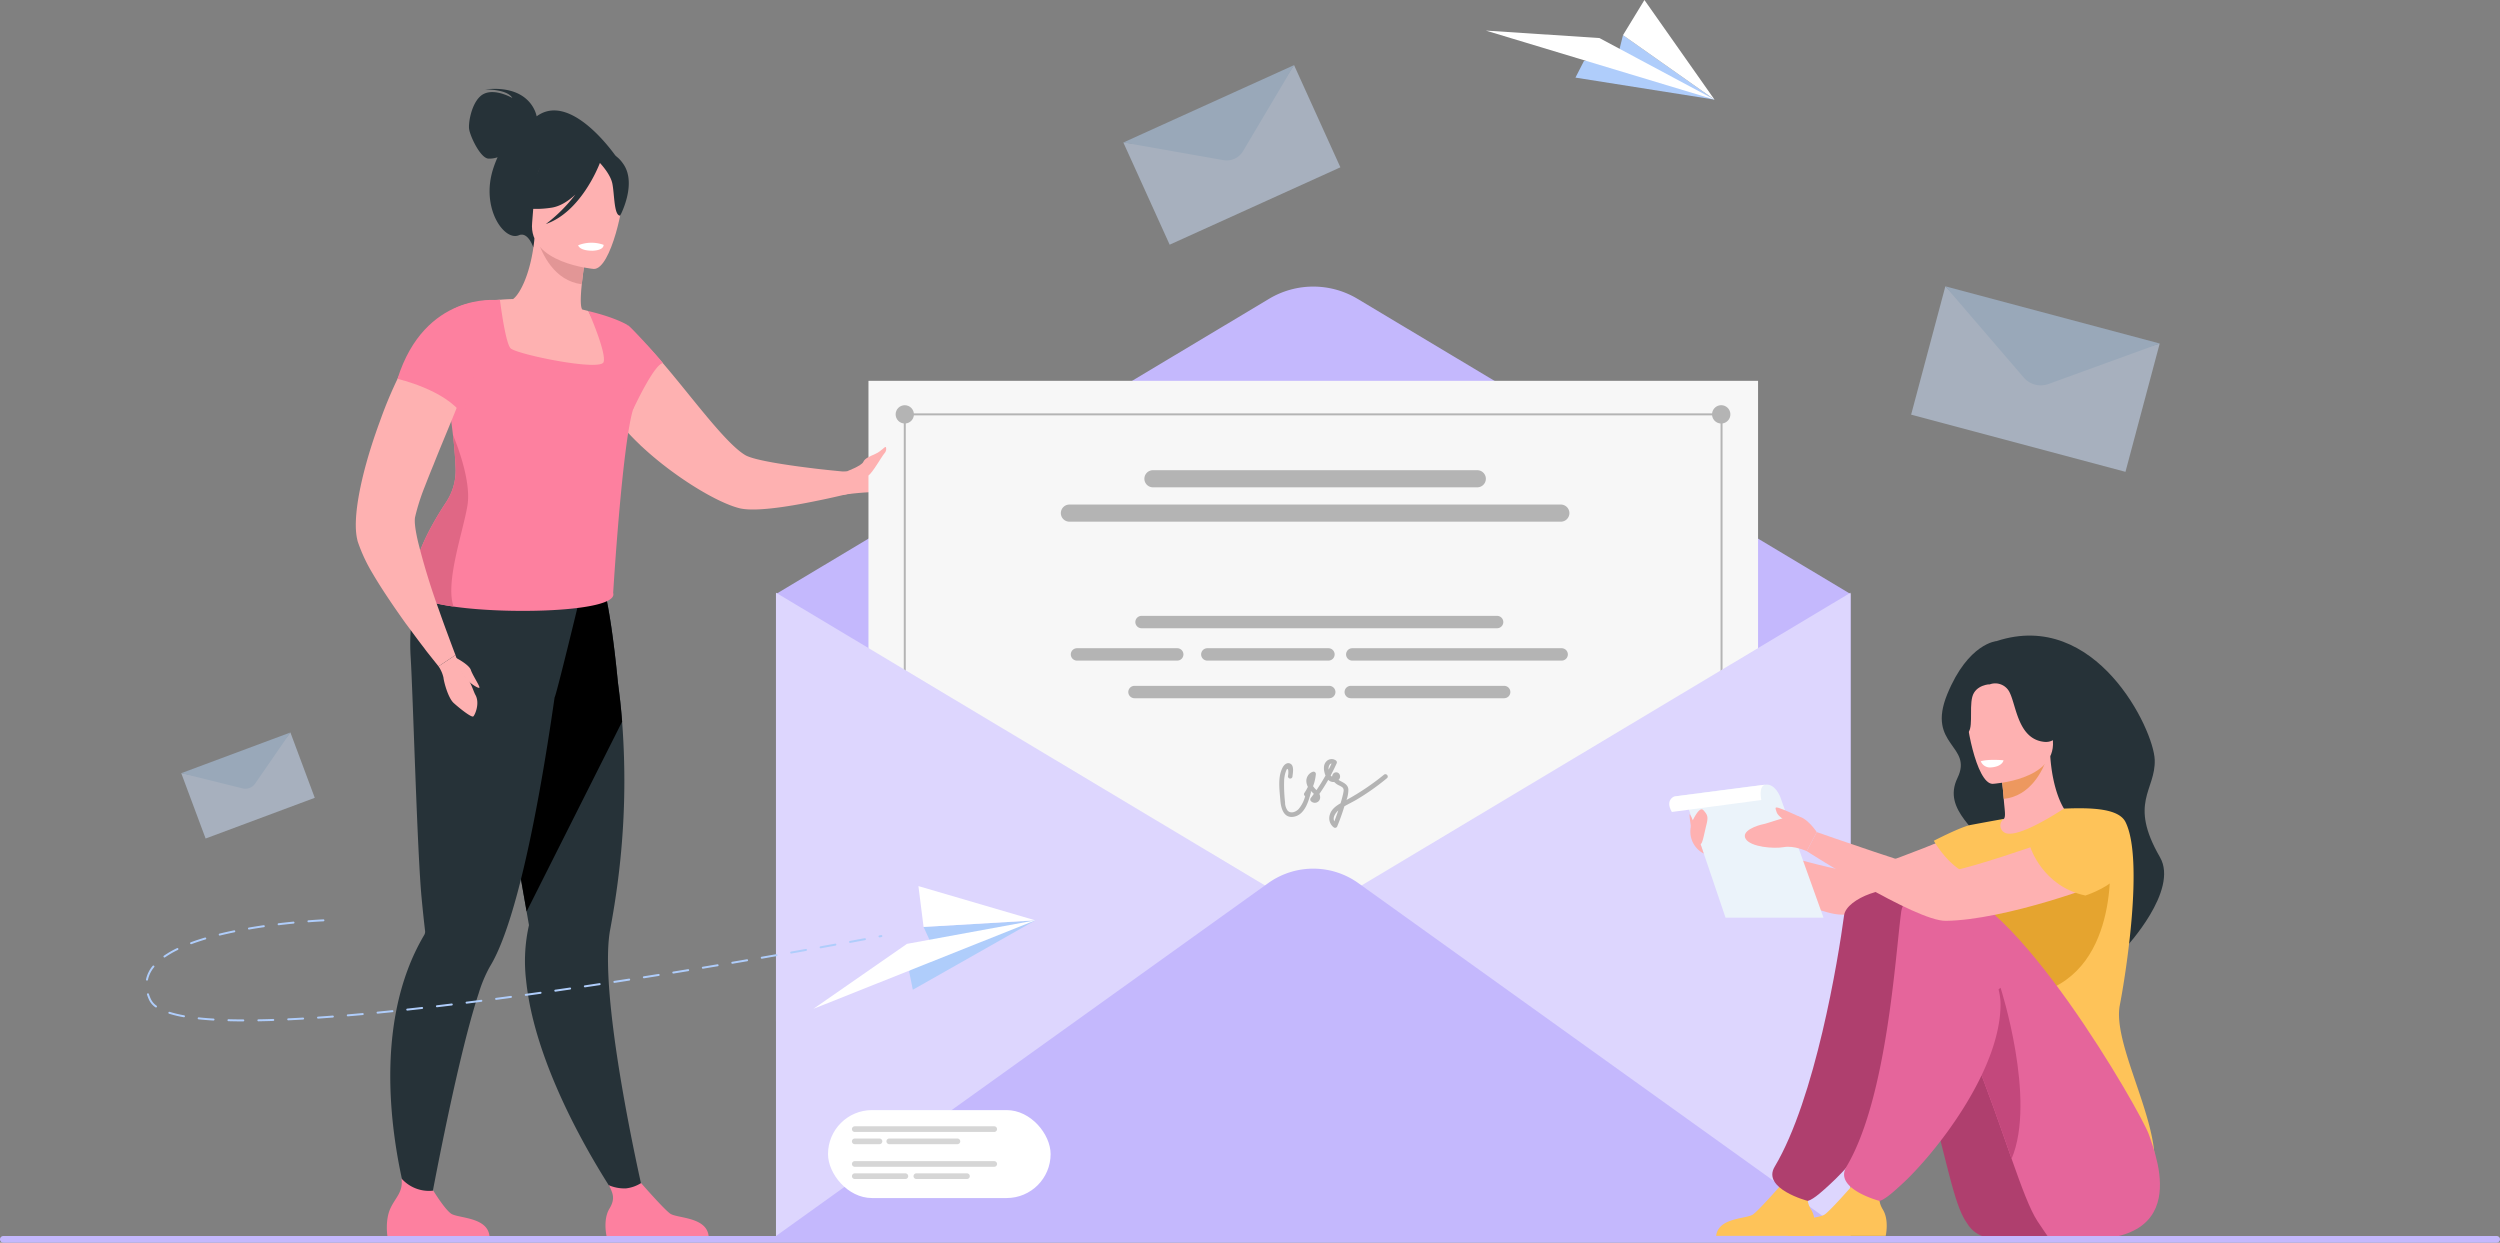 <svg xmlns="http://www.w3.org/2000/svg" width="884.243" height="439.52" viewBox="0 0 884.243 439.52">
  <rect x="0" y="0" width="884.243" height="439.52" fill="#808080" stroke="none"/>
  <g id="mb-screen4" transform="translate(7252.225 -1086.647)">
    <path id="Path_2555" data-name="Path 2555" d="M728.9,452c-.176-.962-2.435-11.269-18.38-9.511,0,0,7.937-.2,9.783,3.032,0,0-5.927-3.467-10.056-1.476s-5.569,9.939-5.233,12.436,3.906,10.184,6.751,10.469a8.466,8.466,0,0,0,3.326-.479,37.8,37.8,0,0,0-1.579,4.113c-4.445,13.915,3.928,25.667,9.084,23.486,3.307-1.4,5.13,4.326,5.13,4.326L757.2,466.518S741.25,442.917,728.9,452Z" transform="translate(-7791.316 675.79)" fill="#263238"/>
    <path id="Path_2556" data-name="Path 2556" d="M775,1224.372l-7.168,2.669s-31.133-43.179-34.966-81.169a57.7,57.7,0,0,1,1.024-19.422s-.3-1.738-.837-4.81c-.246-1.433-.55-3.16-.9-5.138-1.012-5.8-2.405-13.735-4-22.77-3.663-20.792-8.409-47.371-12.1-66.91l1.931-.62,20.9-6.741,4.318-13.717,15.56-4.1s3.476,6.8,6.583,38.921c.573,4.213,1.094,8.86,1.486,13.9a275.032,275.032,0,0,1-1.481,56.266q-1.071,8.373-2.733,17.269c-.819,4.342-.942,10.258-.6,17.052C763.6,1176.108,775,1224.372,775,1224.372Z" transform="translate(-7799.019 287.416)" fill="#263238"/>
    <path id="Path_2557" data-name="Path 2557" d="M766.843,1054.465l-33.789,67.174c-.246-1.433-.55-3.16-.9-5.138-1.012-5.8-2.405-13.735-4-22.77-3.663-20.792-8.409-47.371-12.1-66.91l1.931-.62,20.9-6.741,4.318-13.717,15.56-4.1s3.476,6.8,6.583,38.921C765.93,1044.78,766.451,1049.427,766.843,1054.465Z" transform="translate(-7799.019 287.416)"/>
    <path id="Path_2558" data-name="Path 2558" d="M681.043,992.518l-.782-6.708c-13.1,3.481-48.118-9.726-48.118-9.726s-12.7,11.16-11.028,37.909c.814,13.056,2.3,68.536,3.852,84.954.561,5.951,1.052,10.185,1.253,11.876a.031.031,0,0,1,0,.016,2.343,2.343,0,0,1-.381,1.454,77.081,77.081,0,0,0-5.729,12.048c-15.234,40.6,2.346,90.589,2.346,90.589l4.562-1.839s10-55.637,18.133-80.216a48.678,48.678,0,0,1,3.915-9.4c3.534-5.7,6.814-15.025,9.791-26.111,5.627-20.959,10.156-48.224,13.17-69.269C672.448,1028.113,681.043,992.518,681.043,992.518Z" transform="translate(-7728.085 305.164)" fill="#263238"/>
    <path id="Path_2559" data-name="Path 2559" d="M870.347,759.189a8.944,8.944,0,0,0,.807.771c11.2,10.437,26.284,19.665,34.354,21.7,5.309,1.358,17.013-.46,26.731-2.46,6.476-1.276,12.115-2.689,14.44-3.242.742-.173,1.155-.3,1.155-.3l-1.015-6.555s-5.825-.461-13.064-1.278c-10.082-1.185-22.86-3-26.135-4.939-7.593-4.512-20.917-23.435-31.606-35.333-.56-.649-1.116-1.272-1.666-1.884q-.6-.671-1.2-1.315a1.445,1.445,0,0,0-.316-.3c-.491-.472-.909-.911-1.313-1.3-.016-.048-.085-.083-.154-.123a47.186,47.186,0,0,0-5.231-4.224c-1.868-1.065-3.406-1.271-4.489-.363a17.218,17.218,0,0,0-2.767,3.945c-.292.539-.578,1.132-.851,1.779a4.1,4.1,0,0,0-.449,1.108,22.666,22.666,0,0,0-1.448,8.858,28.012,28.012,0,0,0,1.759,8.767C859.755,747.77,864.474,753.631,870.347,759.189Z" transform="translate(-7896.26 484.727)" fill="#feb1b1"/>
    <path id="Path_2560" data-name="Path 2560" d="M763.448,660.641a40.8,40.8,0,0,1-14.428,5.666C726.9,670.764,719,651.953,716.2,639.115a18.9,18.9,0,0,1,7.51-2.078c1.594-.143,3.268-.22,4.653-.25,2.521-1.821,6.416-9.452,7.567-21.44l1.026.306,17.186,5.229s-.948,5.483-1.484,10.676c-.416,4.063-.572,7.953.172,8.927,1.343.331,2.149.546,2.149.546a.048.048,0,0,0,.008.016A111.549,111.549,0,0,1,763.448,660.641Z" transform="translate(-7799.112 555.632)" fill="#feb1b1"/>
    <path id="Path_2561" data-name="Path 2561" d="M718.881,723.722c-.1.471-.225.931-.362,1.407-3.883,12.982-7.024,64.877-7.024,64.877,2.058,6.486-35.653,7.815-56.45,4.819-7.562-1.087-12.887-2.747-13.253-4.939-3.721-8.388,5.385-24.054,10.643-32.016A20.275,20.275,0,0,0,655.773,746c-.158-4.115-.51-8.111-.939-11.853-.805-7.059-1.882-13.221-2.445-17.582v0c1.094-1.087,2.16-2.1,3.152-3.057a31.979,31.979,0,0,0,3.771-4.179,6.559,6.559,0,0,0,1.466-4.347,21.794,21.794,0,0,0-.58-3.38c-.13-.531-.278-1.059-.436-1.587a46.388,46.388,0,0,0-4.8-10.319c5.631-3.292,16.478-3.394,16.478-3.394s.074.594.211,1.561c.528,3.89,2.012,13.865,3.531,15.571,1.9,2.128,31.89,8.294,32.935,4.882,1.027-3.352-5.167-17.466-5.4-18a.036.036,0,0,1-.007-.018c9.605,2.282,13.777,4.864,13.967,5.015a.017.017,0,0,1-.01,0C711.456,699.872,721.617,711.281,718.881,723.722Z" transform="translate(-7746.846 506.369)" fill="#fd809f"/>
    <path id="Path_2562" data-name="Path 2562" d="M801.288,621.59s-.951,5.478-1.484,10.676c-9.784-1.259-14.075-10.729-15.7-15.9Z" transform="translate(-7846.258 554.928)" fill="#e29696"/>
    <path id="Path_2563" data-name="Path 2563" d="M799.724,559.2s-23.254-1.941-21.822-16.4-.6-24.454,14.3-23.826,17.241,6.432,17.938,11.376S805.81,559.33,799.724,559.2Z" transform="translate(-7841.911 622.571)" fill="#feb1b1"/>
    <path id="Path_2564" data-name="Path 2564" d="M794.216,515.548c-3.153-4.709-5.96-4.026-7.611-2.87-11.991-8.246-21.2,1.249-21.2,1.249a27.764,27.764,0,0,1-10.67,15.415s3.97,3.037,13.976,1.506c3.057-.468,5.929-2.319,8.448-4.662A54.427,54.427,0,0,1,766.7,536.638c12.192-4.22,18.494-19.957,19.131-21.624,1.29,1.415,3.807,4.459,4.387,7.254.789,3.8.55,11.431,2.785,11.395C793,533.662,798.944,522.61,794.216,515.548Z" transform="translate(-7825.868 629.257)" fill="#263238"/>
    <path id="Path_2565" data-name="Path 2565" d="M1163.283,873.212c-2.325,2.216-4.677,7.757-11.839,7.652a103.408,103.408,0,0,0-12.788.84c-.973.171-1.542.239-1.542.239l-.255-8.114a1.451,1.451,0,0,0,.335-.028c1.731-.261,10.517-1.612,14-3.919,3.9-2.617,13.034-.192,13.034-.192S1165.625,871.039,1163.283,873.212Z" transform="translate(-8091.188 379.746)" fill="#feb1b1"/>
    <path id="Path_2566" data-name="Path 2566" d="M646.217,1723.431h-36.1s-.865-5.5,1.021-9.677c1.806-4.005,4.637-5.826,3.959-10.672a13,13,0,0,0,11.252,4.3c.639,1.037,4.128,6.585,6.264,8.119C634.971,1717.2,645.491,1716.6,646.217,1723.431Z" transform="translate(-7725.318 -199.609)" fill="#fd809f"/>
    <path id="Path_2567" data-name="Path 2567" d="M899.38,1727.109h-36.1s-1.349-5.758,1.02-9.677c2.1-3.466,1.294-5.441-.26-8.31a14.031,14.031,0,0,0,6.08,1.146,12.717,12.717,0,0,0,5.369-1.889c1.554,1.772,8.207,9.312,10.286,10.805C888.134,1720.88,898.654,1720.276,899.38,1727.109Z" transform="translate(-7900.968 -203.287)" fill="#fd809f"/>
    <path id="Path_2568" data-name="Path 2568" d="M831.292,621.29s.326,1.914,5.037,1.919c0,0,3.956,0,3.966-2.077A12.7,12.7,0,0,0,831.292,621.29Z" transform="translate(-7879.024 552.115)" fill="#fff"/>
    <path id="Path_2569" data-name="Path 2569" d="M659.972,867.643c-1.428,9.046-7.97,27.195-4.927,35.864-7.562-1.087-12.887-2.747-13.253-4.938-3.721-8.389,5.385-24.054,10.643-32.017a20.275,20.275,0,0,0,3.338-11.87c-.158-4.115-.51-8.111-.939-11.853C654.834,842.829,661.492,858.03,659.972,867.643Z" transform="translate(-7746.846 397.686)" fill="#e06785"/>
    <path id="Path_2570" data-name="Path 2570" d="M870.416,718.389c.252,8.04,6.066,30.11,7.445,27.2,1.576-3.324,7.681-15.953,10.548-16.418-.151-.583-11.886-13.557-12.4-13.405A23.612,23.612,0,0,0,870.416,718.389Z" transform="translate(-7906.189 485.914)" fill="#fd809f"/>
    <path id="Path_2571" data-name="Path 2571" d="M609.256,834.294l-5.989,3.987s-1.515-1.894-3.915-4.922c-.717-.911-1.1-1.46-1.1-1.46-1.9-2.446-4.105-5.447-6.519-8.7l-.041-.037c-4.045-5.681-8.487-12.142-11.887-17.983a56.93,56.93,0,0,1-5.1-10.989,6.355,6.355,0,0,1-.215-.909c-1.758-7.644,1.466-22.822,6.6-37.631.7-2.047,1.45-4.062,2.162-6.031a148.129,148.129,0,0,1,8.879-19.6,58.06,58.06,0,0,1,5.343-8.365,24.2,24.2,0,0,1,1.779-2.122c.331-.375.661-.737.987-1.081a25,25,0,0,1,16.747,8.2c-.1.34-.2.679-.3,1.026-2.265,7.306-5.763,16.272-9.388,25.058-1.973,4.827-3.991,9.616-5.758,14.121-1.121,2.693-2.135,5.261-3.05,7.632a74.767,74.767,0,0,0-3.512,10.967c-.344,1.717.147,4.95,1.074,8.924a242.735,242.735,0,0,0,7.429,24.169c1.151,3.306,2.283,6.38,3.23,8.93C608.228,831.6,609.256,834.294,609.256,834.294Z" transform="translate(-7700.384 484.05)" fill="#feb1b1"/>
    <path id="Path_2572" data-name="Path 2572" d="M645.358,727.312c-5.982-9.03-23.128-12.914-23.128-12.914,9.675-30.7,35.075-27.852,35.075-27.852S648.065,718.482,645.358,727.312Z" transform="translate(-7733.868 506.246)" fill="#fd809f"/>
    <path id="Path_2573" data-name="Path 2573" d="M669.733,1101.426a11.6,11.6,0,0,1,1.749,3.993c.176,1.671,1.671,7.21,3.605,8.969s6.331,5.276,6.946,4.749,2.4-4.675.746-7.606c-.745-1.323-1.757-5.012-3.09-5.906-1.619-1.085-3.967-8.185-3.967-8.185Z" transform="translate(-7766.85 220.904)" fill="#feb1b1"/>
    <path id="Path_2574" data-name="Path 2574" d="M689.406,1100.389s4.763,2.418,5.408,4.353,3.306,5.835,3.033,6.287c-.292.484-4.433-2.155-5.84-4.558A37.821,37.821,0,0,1,689.406,1100.389Z" transform="translate(-7780.51 218.856)" fill="#feb1b1"/>
    <g id="Group_1801" data-name="Group 1801" transform="translate(-6977.764 1188.011)">
      <path id="Path_2575" data-name="Path 2575" d="M1060.192,779.8l174.417-104.418a30.413,30.413,0,0,1,31.244,0L1440.269,779.8V949.988l-380.077-19.057Z" transform="translate(-1060.192 -671.063)" fill="#c4b8fd"/>
      <rect id="Rectangle_384" data-name="Rectangle 384" width="314.645" height="271.915" transform="translate(32.716 33.332)" fill="#f7f7f7"/>
      <g id="Group_1796" data-name="Group 1796" transform="translate(41.328 40.969)">
        <circle id="Ellipse_235" data-name="Ellipse 235" cx="3.235" cy="3.235" r="3.235" transform="translate(0 2.476) rotate(-22.5)" fill="#b4b4b4"/>
        <path id="Path_2576" data-name="Path 2576" d="M2143.35,811.571a3.235,3.235,0,1,1,3.236,3.235A3.235,3.235,0,0,1,2143.35,811.571Z" transform="translate(-1853.584 -807.344)" fill="#b4b4b4"/>
        <g id="Group_1793" data-name="Group 1793" transform="translate(4.227 3.875)">
          <rect id="Rectangle_385" data-name="Rectangle 385" width="288.774" height="0.703" fill="#b4b4b4"/>
        </g>
        <g id="Group_1794" data-name="Group 1794" transform="translate(3.875 2.941)">
          <rect id="Rectangle_386" data-name="Rectangle 386" width="0.703" height="288.774" fill="#b4b4b4"/>
        </g>
        <g id="Group_1795" data-name="Group 1795" transform="translate(292.762 2.941)">
          <rect id="Rectangle_387" data-name="Rectangle 387" width="0.703" height="288.774" fill="#b4b4b4"/>
        </g>
      </g>
      <g id="Group_1797" data-name="Group 1797" transform="translate(0 108.268)">
        <path id="Path_2577" data-name="Path 2577" d="M1440.268,1025.257V1252.8H1060.191V1025.257l190.038,113.773Z" transform="translate(-1060.191 -1025.257)" fill="#ddd6fe"/>
        <path id="Path_2578" data-name="Path 2578" d="M1060.192,1474.508,1234.277,1349.7a27.377,27.377,0,0,1,31.906,0l174.086,124.807Z" transform="translate(-1060.192 -1246.965)" fill="#c4b8fd"/>
      </g>
      <path id="Path_2579" data-name="Path 2579" d="M1604.23,889.587H1489.509a3.038,3.038,0,0,1-3.029-3.029h0a3.038,3.038,0,0,1,3.029-3.029H1604.23a3.038,3.038,0,0,1,3.029,3.029h0A3.038,3.038,0,0,1,1604.23,889.587Z" transform="translate(-1356.175 -818.583)" fill="#b4b4b4"/>
      <path id="Path_2580" data-name="Path 2580" d="M1566.659,929.342h-173.82a3.038,3.038,0,0,1-3.029-3.029h0a3.038,3.038,0,0,1,3.029-3.029h173.82a3.037,3.037,0,0,1,3.029,3.029h0A3.037,3.037,0,0,1,1566.659,929.342Z" transform="translate(-1289.054 -846.187)" fill="#b4b4b4"/>
      <g id="Group_1800" data-name="Group 1800" transform="translate(104.276 116.464)">
        <path id="Path_2581" data-name="Path 2581" d="M1603.973,1056.453H1478.208a2.2,2.2,0,0,1-2.191-2.191h0a2.2,2.2,0,0,1,2.191-2.191h125.765a2.2,2.2,0,0,1,2.191,2.191h0A2.2,2.2,0,0,1,1603.973,1056.453Z" transform="translate(-1453.186 -1052.07)" fill="#b4b4b4"/>
        <g id="Group_1798" data-name="Group 1798" transform="translate(0 11.445)">
          <path id="Path_2582" data-name="Path 2582" d="M1438.976,1093.895h-35.46a2.2,2.2,0,0,1-2.191-2.191h0a2.2,2.2,0,0,1,2.191-2.191h35.46a2.2,2.2,0,0,1,2.191,2.191h0A2.2,2.2,0,0,1,1438.976,1093.895Z" transform="translate(-1401.325 -1089.512)" fill="#b4b4b4"/>
          <path id="Path_2583" data-name="Path 2583" d="M1597.168,1093.895h-42.842a2.2,2.2,0,0,1-2.191-2.191h0a2.2,2.2,0,0,1,2.191-2.191h42.842a2.2,2.2,0,0,1,2.191,2.191h0A2.2,2.2,0,0,1,1597.168,1093.895Z" transform="translate(-1506.037 -1089.512)" fill="#b4b4b4"/>
          <path id="Path_2584" data-name="Path 2584" d="M1796.106,1093.895h-74.061a2.2,2.2,0,0,1-2.191-2.191h0a2.2,2.2,0,0,1,2.191-2.191h74.061a2.2,2.2,0,0,1,2.192,2.191h0A2.2,2.2,0,0,1,1796.106,1093.895Z" transform="translate(-1622.488 -1089.512)" fill="#b4b4b4"/>
        </g>
        <g id="Group_1799" data-name="Group 1799" transform="translate(20.337 24.752)">
          <path id="Path_2585" data-name="Path 2585" d="M1538.933,1137.428h-68.886a2.2,2.2,0,0,1-2.191-2.192h0a2.2,2.2,0,0,1,2.191-2.191h68.886a2.2,2.2,0,0,1,2.191,2.191h0A2.2,2.2,0,0,1,1538.933,1137.428Z" transform="translate(-1467.855 -1133.045)" fill="#b4b4b4"/>
          <path id="Path_2586" data-name="Path 2586" d="M1774.562,1137.428h-54.256a2.2,2.2,0,0,1-2.192-2.192h0a2.2,2.2,0,0,1,2.192-2.191h54.256a2.2,2.2,0,0,1,2.192,2.191h0A2.2,2.2,0,0,1,1774.562,1137.428Z" transform="translate(-1641.617 -1133.045)" fill="#b4b4b4"/>
        </g>
      </g>
      <path id="Path_2587" data-name="Path 2587" d="M1679.577,1223.319a87.316,87.316,0,0,1-13.248,8.924,10.785,10.785,0,0,0,.665-3.669c-.084-1.576-1.343-2.269-2.6-2.922-.312-.161-.6-.333-.891-.505a1.6,1.6,0,0,0,.416-1.869,1.359,1.359,0,0,0-2.528.1,2.045,2.045,0,0,0-.172.6,1.535,1.535,0,0,1-.491-.386q1.154-2.151,2.158-4.385a.816.816,0,0,0-.31-.935,2.559,2.559,0,0,0-3.506.483c-1.055,1.244-.79,3.137-.285,4.549.036.1.075.2.116.3q-1.468,2.649-3.182,5.15c-.106-.107-.214-.213-.322-.319a6.855,6.855,0,0,1-.889-1.069,15.557,15.557,0,0,0,.982-4.278.817.817,0,0,0-1.164-.784,3.449,3.449,0,0,0-2.162,3.731,4.649,4.649,0,0,0,.5,1.564,14.229,14.229,0,0,1-1.229,2.157.756.756,0,0,0,.277,1.122,11.3,11.3,0,0,1-2.336,4.594c-.944.985-2.706,1.732-3.855.563a4.894,4.894,0,0,1-.92-2.956,53.712,53.712,0,0,1-.338-7.343,11.193,11.193,0,0,1,.557-3.4c.243-.675.585-1.7.913-.534a6.415,6.415,0,0,1-.119,2.036.807.807,0,0,0,1.608.125c.122-1.216.667-3.767-.708-4.529-1.139-.631-2.189.275-2.716,1.221-1.9,3.411-1.143,8.1-.858,11.8.228,2.956,1.333,6.583,5.109,5.643,3.551-.884,4.857-5.362,5.674-8.444a.815.815,0,0,0-.024-.517c.014-.025.029-.05.042-.076.146.149.294.3.444.443.21.186.409.382.6.585q-.56.776-1.142,1.537a.817.817,0,0,0,.063.984,1.891,1.891,0,0,0,3.3-1.4,2.659,2.659,0,0,0-.27-1.105q1.685-2.422,3.144-4.982a2.537,2.537,0,0,0,1.937.777c.053,0,.108-.01.162-.016a6.1,6.1,0,0,0,1.406,1.069,9.248,9.248,0,0,1,1.4.755c.766.627.539,1.34.37,2.232a35.682,35.682,0,0,1-.936,3.481c-1.624.931-3.225,2.116-3.772,3.986a4.062,4.062,0,0,0,1.406,4.558.816.816,0,0,0,1.212-.4c.917-2.254,1.744-4.541,2.453-6.869.022-.073.046-.148.071-.223,1.435-.815,2.935-1.534,4.353-2.372a82.732,82.732,0,0,0,10.7-7.562C1681.441,1223.867,1680.377,1222.655,1679.577,1223.319Zm-19.6-2.149c-.015-.646.326-1.826,1.071-1.813q-.5,1.091-1.044,2.16C1659.988,1221.4,1659.977,1221.283,1659.974,1221.17Zm2.049,18.641c-.679-1.271.294-2.841,1.4-3.877Q1662.775,1237.89,1662.023,1239.811Z" transform="translate(-1464.537 -1050.663)" fill="#b4b4b4"/>
    </g>
    <g id="Group_1802" data-name="Group 1802" transform="translate(-6854.901 1109.676)" opacity="0.5">
      <path id="Path_2588" data-name="Path 2588" d="M1522.514,414.792l16.385,36.15-60.383,27.369-16.385-36.149,38.384,4.39Z" transform="translate(-1462.132 -414.792)" fill="#cde0fb"/>
      <path id="Path_2589" data-name="Path 2589" d="M1462.131,442.161l60.383-27.369-18.053,30.427a6.706,6.706,0,0,1-6.932,3.182Z" transform="translate(-1462.131 -414.792)" fill="#b1cff2"/>
    </g>
    <g id="Group_1803" data-name="Group 1803" transform="translate(-7188.119 1345.72)" opacity="0.5">
      <path id="Path_2590" data-name="Path 2590" d="M410.635,1187l8.619,23.114-38.608,14.4-8.619-23.114,23.614,4.359Z" transform="translate(-372.026 -1187.002)" fill="#cde0fb"/>
      <path id="Path_2591" data-name="Path 2591" d="M372.026,1201.4l38.609-14.4-12.491,18.1a4.167,4.167,0,0,1-4.434,1.677Z" transform="translate(-372.026 -1187.002)" fill="#b1cff2"/>
    </g>
    <g id="Group_1804" data-name="Group 1804" transform="translate(-6576.265 1187.918)" opacity="0.5">
      <path id="Path_2592" data-name="Path 2592" d="M2461.6,690.991l-12.112,45.387-75.812-20.231,12.112-45.386,31.851,32.809Z" transform="translate(-2373.679 -670.76)" fill="#cde0fb"/>
      <path id="Path_2593" data-name="Path 2593" d="M2413.3,670.76l75.812,20.231-39.35,14.318a7.936,7.936,0,0,1-8.733-2.285Z" transform="translate(-2401.19 -670.76)" fill="#b1cff2"/>
    </g>
    <g id="Group_1807" data-name="Group 1807" transform="translate(-7200.592 1400.052)">
      <g id="Group_1805" data-name="Group 1805" transform="translate(0 11.764)">
        <path id="Path_2594" data-name="Path 2594" d="M365.665,1439.331h0c-1.832,0-3.61-.031-5.284-.076a.353.353,0,0,1-.342-.361.349.349,0,0,1,.361-.342c1.669.046,3.441.072,5.267.076a.352.352,0,0,1,0,.7Zm5.283-.039a.352.352,0,0,1-.006-.7c1.689-.028,3.465-.073,5.277-.132a.341.341,0,0,1,.363.34.352.352,0,0,1-.34.363c-1.815.06-3.595.1-5.288.133Zm-15.829-.264H355.1c-1.86-.111-3.635-.257-5.274-.432a.352.352,0,1,1,.075-.7c1.629.174,3.392.319,5.242.43a.352.352,0,0,1-.021.7Zm26.392-.08a.352.352,0,0,1-.016-.7c1.693-.079,3.467-.171,5.272-.275a.357.357,0,0,1,.372.331.352.352,0,0,1-.331.371c-1.808.1-3.584.2-5.28.276Zm10.549-.605a.352.352,0,0,1-.023-.7q2.6-.175,5.266-.38a.352.352,0,0,1,.053.7q-2.67.2-5.272.38Zm-47.423-.477a.3.3,0,0,1-.062-.006,41.429,41.429,0,0,1-5.172-1.238.352.352,0,1,1,.213-.67,41,41,0,0,0,5.083,1.216.352.352,0,0,1-.062.7Zm57.958-.326a.351.351,0,0,1-.029-.7q2.6-.219,5.26-.46a.352.352,0,1,1,.064.7q-2.658.242-5.265.46Zm10.521-.955a.352.352,0,0,1-.034-.7q2.607-.253,5.254-.525a.352.352,0,1,1,.072.7q-2.647.273-5.258.526Zm10.508-1.078a.352.352,0,0,1-.037-.7q2.61-.282,5.248-.58a.352.352,0,0,1,.079.7q-2.64.3-5.251.58Zm-88.868-1.1a.355.355,0,0,1-.207-.067,6.709,6.709,0,0,1-2.186-2.5,15.438,15.438,0,0,1-.782-1.989.352.352,0,1,1,.672-.209,14.67,14.67,0,0,0,.746,1.9,6.011,6.011,0,0,0,1.965,2.228.352.352,0,0,1-.207.636Zm99.365-.083a.352.352,0,0,1-.04-.7q2.612-.307,5.243-.625a.352.352,0,1,1,.085.7q-2.631.32-5.245.625A.317.317,0,0,1,434.119,1434.323Zm10.486-1.271a.352.352,0,0,1-.043-.7q2.6-.326,5.221-.663a.352.352,0,0,1,.09.7q-2.617.337-5.223.663Zm10.451-1.344a.352.352,0,0,1-.046-.7q2.616-.346,5.236-.7a.352.352,0,0,1,.095.7q-2.62.355-5.238.7A.335.335,0,0,1,455.057,1431.708Zm10.482-1.418a.352.352,0,0,1-.048-.7q2.617-.362,5.23-.731a.352.352,0,0,1,.1.7q-2.613.369-5.231.731A.265.265,0,0,1,465.539,1430.289ZM476,1428.813a.352.352,0,0,1-.05-.7q2.619-.376,5.226-.759a.352.352,0,0,1,.1.7q-2.607.382-5.227.76A.4.4,0,0,1,476,1428.813Zm10.452-1.531a.352.352,0,0,1-.052-.7q2.621-.39,5.222-.785a.352.352,0,0,1,.105.7q-2.6.394-5.224.785A.3.3,0,0,1,486.449,1427.282Zm10.444-1.581a.352.352,0,0,1-.053-.7q2.624-.4,5.219-.808a.352.352,0,1,1,.108.7q-2.595.4-5.22.808A.379.379,0,0,1,496.893,1425.7Zm-165.324-.8a.348.348,0,0,1-.07-.007.352.352,0,0,1-.275-.414,11.111,11.111,0,0,1,2.357-4.8.352.352,0,0,1,.546.443,10.417,10.417,0,0,0-2.214,4.5A.352.352,0,0,1,331.569,1424.9Zm175.762-.826a.352.352,0,0,1-.055-.7q2.628-.415,5.216-.83a.352.352,0,0,1,.111.7q-2.587.415-5.217.83A.308.308,0,0,1,507.331,1424.073Zm10.431-1.671a.351.351,0,0,1-.056-.7q2.633-.428,5.213-.851a.352.352,0,0,1,.114.695q-2.58.423-5.214.851A.4.4,0,0,1,517.762,1422.4Zm10.426-1.711a.352.352,0,0,1-.057-.7q2.64-.438,5.211-.87a.352.352,0,0,1,.117.694q-2.571.431-5.212.87A.325.325,0,0,1,528.188,1420.691Zm10.421-1.749a.352.352,0,0,1-.059-.7q2.65-.45,5.208-.888a.351.351,0,1,1,.119.693q-2.558.439-5.209.889A.4.4,0,0,1,538.609,1418.942Zm10.416-1.787a.352.352,0,0,1-.06-.7q2.666-.463,5.206-.908a.352.352,0,0,1,.121.693q-2.539.445-5.207.908A.465.465,0,0,1,549.025,1417.155Zm-211.274-.425a.352.352,0,0,1-.2-.64,34.558,34.558,0,0,1,4.612-2.67.352.352,0,1,1,.308.632,33.926,33.926,0,0,0-4.519,2.615A.351.351,0,0,1,337.751,1416.73Zm221.687-1.4a.352.352,0,0,1-.061-.7q2.695-.477,5.205-.926a.352.352,0,1,1,.124.693q-2.509.448-5.206.926A.367.367,0,0,1,559.437,1415.33Zm10.411-1.862a.352.352,0,0,1-.062-.7q2.754-.5,5.2-.945a.351.351,0,1,1,.127.691q-2.447.448-5.206.947A.347.347,0,0,1,569.848,1413.469Zm-222.67-1.448a.351.351,0,0,1-.123-.681c1.558-.581,3.253-1.145,5.037-1.678a.352.352,0,0,1,.2.674c-1.769.528-3.449,1.088-4.993,1.663A.344.344,0,0,1,347.178,1412.021Zm233.083-.455a.352.352,0,0,1-.063-.7c1.984-.367,3.728-.692,5.21-.969a.352.352,0,1,1,.129.691c-1.482.278-3.227.6-5.211.97A.353.353,0,0,1,580.261,1411.566Zm10.429-1.956a.352.352,0,0,1-.066-.7l.6-.116a.361.361,0,0,1,.43.343c0,.292-.034.3-.9.464A.373.373,0,0,1,590.689,1409.609Zm-233.393-.64a.352.352,0,0,1-.083-.693c1.644-.4,3.385-.795,5.175-1.161a.352.352,0,0,1,.141.689c-1.781.365-3.514.753-5.149,1.155A.348.348,0,0,1,357.3,1408.97Zm10.36-2.136a.352.352,0,0,1-.059-.7c1.686-.29,3.447-.569,5.234-.828a.352.352,0,1,1,.1.7c-1.78.258-3.535.535-5.215.825A.346.346,0,0,1,367.657,1406.834Zm10.469-1.522a.352.352,0,0,1-.042-.7c1.733-.209,3.505-.4,5.267-.578a.355.355,0,0,1,.385.316.351.351,0,0,1-.315.384c-1.756.174-3.523.368-5.252.578Zm10.533-1.041a.352.352,0,0,1-.027-.7c3.268-.252,5.3-.338,5.322-.339a.346.346,0,0,1,.366.336.352.352,0,0,1-.337.366c-.02,0-2.043.086-5.3.337Z" transform="translate(-331.217 -1403.229)" fill="#afcdfb"/>
      </g>
      <g id="Group_1806" data-name="Group 1806" transform="translate(236.084)">
        <path id="Path_2595" data-name="Path 2595" d="M1215.55,1428.937l43.327-24.555-39.526,2.335,3.051,6.676-8.165,9.045Z" transform="translate(-1180.404 -1392.266)" fill="#afcdfb"/>
        <path id="Path_2596" data-name="Path 2596" d="M1182.028,1404.382l-45.4,8.32-33.069,22.967Z" transform="translate(-1103.555 -1392.266)" fill="#fff"/>
        <path id="Path_2597" data-name="Path 2597" d="M1226.837,1379.2l39.526-2.335-41.345-12.117Z" transform="translate(-1187.89 -1364.744)" fill="#fff"/>
      </g>
    </g>
    <g id="Group_1809" data-name="Group 1809" transform="translate(-6726.68 1086.647)">
      <g id="Group_1808" data-name="Group 1808">
        <path id="Path_2598" data-name="Path 2598" d="M1985.262,395.158l49.189,7.786-32.373-22.8-1.773,7.123-12.021,1.988Z" transform="translate(-1953.576 -367.708)" fill="#afcdfb"/>
        <path id="Path_2599" data-name="Path 2599" d="M1962.477,399.27l-40.7-21.778-40.176-2.637Z" transform="translate(-1881.602 -364.035)" fill="#fff"/>
        <path id="Path_2600" data-name="Path 2600" d="M2040.275,351.893l32.374,22.8-24.792-35.236Z" transform="translate(-1991.773 -339.456)" fill="#fff"/>
      </g>
    </g>
    <path id="Path_2601" data-name="Path 2601" d="M2428.5,1076.842s-10.03.7-17.433,18.758c-7.469,18.218,9.235,18.038,3.607,29.644s8.1,18.53,12.267,28.033,25.17,32.426,26.833,42.882,20.338-10.871,20.338-10.871,18.981-20.247,12.176-32.011c-11.218-19.388-1.5-23.6-1.853-34.429S2463.53,1065.352,2428.5,1076.842Z" transform="translate(-8974.54 236.557)" fill="#263238"/>
    <path id="Path_2602" data-name="Path 2602" d="M2229.782,1293.25s-38.829,16.924-46.205,16.6-52.826-13.844-52.826-13.844l1.156,7.819s35.076,20.174,47.339,21.318c12.074,1.127,53.355-10.835,57.341-13.361S2241.365,1295.805,2229.782,1293.25Z" transform="translate(-8781.269 84.948)" fill="#feb1b1"/>
    <path id="Path_2603" data-name="Path 2603" d="M2444.48,1257.137a39.091,39.091,0,0,0,13.661,5.814c21.057,4.865,29.127-12.932,32.158-25.149a18.1,18.1,0,0,0-7.135-2.191c-1.52-.18-3.122-.3-4.447-.364-2.365-1.811-5.888-9.223-6.667-20.732l-.991.265-16.6,4.542s.76,5.276,1.132,10.262c.288,3.9.8,6.166.056,7.079a5.668,5.668,0,0,0-2.533,1.928.05.05,0,0,1-.008.016A106.837,106.837,0,0,0,2444.48,1257.137Z" transform="translate(-8999.101 139.616)" fill="#feb1b1"/>
    <path id="Path_2604" data-name="Path 2604" d="M2477.138,1219.937s.763,5.271,1.132,10.261c9.4-.941,13.766-9.893,15.465-14.8Z" transform="translate(-9021.775 139.004)" fill="#ed985f"/>
    <path id="Path_2605" data-name="Path 2605" d="M2446.841,1159.415s22.316-1.231,21.336-15.117,1.239-23.4-13.051-23.2-16.681,5.693-17.481,10.408S2441.011,1159.377,2446.841,1159.415Z" transform="translate(-8994.286 204.478)" fill="#feb1b1"/>
    <path id="Path_2606" data-name="Path 2606" d="M2465.717,1344.293c2.015-10.3,8.587-51.464,2.015-64.708-2.36-4.759-11.619-5.188-21.781-4.77-3.161,2.041-15.208,9.753-20.157,8.791-.052-.01-.149-.033-.276-.065a2.854,2.854,0,0,1-.805-5.1s-5.493.979-11.742,2.155c-3.53.665-13.05,5.591-13.05,5.591s4.794,8.661,11.863,11.651c-1.2,10.753.586,15.5,11.74,40.334,9.427,20.995-1.272,39.9-1.272,39.9s55.493,44.616,55.8,21.9C2478.286,1382.869,2463.141,1357.46,2465.717,1344.293Z" transform="translate(-8968.161 97.834)" fill="#fec359"/>
    <path id="Path_2607" data-name="Path 2607" d="M2346.064,1494.362a10.319,10.319,0,0,1-7.422-4.517q-.4-.6-.858-1.292c-6.316-9.562-8.774-38.846-22.982-70.043-3.461-7.6-15.883-8.961-19.27-17.547,0,0-8.337-27.828,15.958-28.649s65.064,77.431,65.708,85.637C2377.821,1465.9,2393.26,1499.688,2346.064,1494.362Z" transform="translate(-8894.724 30.056)" fill="#af3f6e"/>
    <path id="Path_2608" data-name="Path 2608" d="M2148.09,1728.763h34.578s1.292-5.514-.977-9.268c-2.01-3.321-1.24-5.212.248-7.96a13.444,13.444,0,0,1-5.824,1.1,12.185,12.185,0,0,1-5.143-1.809c-1.488,1.7-7.861,8.919-9.852,10.35C2158.862,1722.8,2148.786,1722.219,2148.09,1728.763Z" transform="translate(-8793.309 -204.984)" fill="#fec359"/>
    <path id="Path_2609" data-name="Path 2609" d="M2484.482,1325.994s4.5,40.946-24.687,49.525-37.471-37.674-13.907-41S2484.482,1325.994,2484.482,1325.994Z" transform="translate(-8990.57 62.213)" fill="#e5a42f"/>
    <path id="Path_2610" data-name="Path 2610" d="M2238.426,1377.861c-2.082,15.61-10.212,64.879-24.556,88.916-4.624,7.75,11.651,12.094,11.739,12.071,2.182-.572,5.819-4.052,7.495-5.562,11.645-10.494,35.283-40.211,35.283-64.035,0-11.616.2-33.8-8.244-39.441C2254.941,1366.338,2239.254,1371.661,2238.426,1377.861Z" transform="translate(-8838.409 32.553)" fill="#af3f6e"/>
    <path id="Path_2611" data-name="Path 2611" d="M2413.592,1489.693s-1.282-1.784-3.516-5.171c-2.659-4.028-5.6-11.954-9.173-22.114-3.751-10.667-8.2-23.789-13.76-37.443-1.716-4.214-3.539-8.48-5.476-12.74-3.461-7.6-12.981-6.545-16.368-15.131,0,0-13.216-29.764,11.078-30.585s70.459,79.621,73.112,87.412C2452.392,1462.449,2466.562,1497.864,2413.592,1489.693Z" transform="translate(-8941.631 34.087)" fill="#e5659b"/>
    <path id="Path_2612" data-name="Path 2612" d="M2231.13,1728.763h34.579s1.292-5.514-.977-9.268c-2.01-3.321-1.24-5.212.249-7.96a13.446,13.446,0,0,1-5.824,1.1,12.183,12.183,0,0,1-5.142-1.809c-1.489,1.7-7.861,8.919-9.852,10.35C2241.9,1722.8,2231.825,1722.219,2231.13,1728.763Z" transform="translate(-8850.969 -204.984)" fill="#fec359"/>
    <path id="Path_2613" data-name="Path 2613" d="M2458.672,1542.863c-3.75-10.666-8.2-23.788-13.76-37.442,1.452-10.344,4.584-19.394,9.852-23.042C2454.764,1482.378,2467.542,1521.965,2458.672,1542.863Z" transform="translate(-8999.4 -46.369)" fill="#c3487c"/>
    <path id="Path_2614" data-name="Path 2614" d="M2316.268,1378.161c-2.082,15.61-5.014,65.985-19.358,90.023-4.624,7.75,11.651,12.094,11.738,12.071,2.183-.571,5.82-4.051,7.5-5.562,11.644-10.495,35.283-40.211,35.283-64.035,0-11.616-13.633-32.871-22.08-38.509A8.5,8.5,0,0,0,2316.268,1378.161Z" transform="translate(-8896.064 31.147)" fill="#e5659b"/>
    <path id="Path_2615" data-name="Path 2615" d="M2136.879,1251.511s-1.77-4.5-4.994-4.208-32.5,4.208-32.5,4.208,3.408.815,4.693,3.052l13.508,39.8h34.644Z" transform="translate(-8759.489 116.859)" fill="#ebf3fa"/>
    <path id="Path_2616" data-name="Path 2616" d="M2357.247,1290.7s-49.078,18.074-56.451,17.7c-4.767-.239-44.385-14.166-44.385-14.166l-3.556,6.729s38.561,24.784,49.161,24.662c20.93-.242,56.246-13.089,60.231-15.615S2368.831,1293.255,2357.247,1290.7Z" transform="translate(-8866.052 86.719)" fill="#feb1b1"/>
    <path id="Path_2617" data-name="Path 2617" d="M2206.675,1289.46s-3.556-5.473-7.1-5.634-9.659,2.414-11.752,2.817-8.048,2.333-6.278,5.231,9.981,3.542,13.522,2.9,8.049,1.416,8.049,1.416Z" transform="translate(-8816.314 91.496)" fill="#feb1b1"/>
    <path id="Path_2618" data-name="Path 2618" d="M2225.25,1277.023s-5.632-2.583-7.242-3.067-1.287.008-.8,1.533,3.38,2.981,3.38,3.461S2225.25,1277.023,2225.25,1277.023Z" transform="translate(-8841.024 98.468)" fill="#feb1b1"/>
    <path id="Path_2619" data-name="Path 2619" d="M2454.285,1219.187s2.11-.834,8.045-.354c0,0-.315,2.317-4.693,2.545A3.491,3.491,0,0,1,2454.285,1219.187Z" transform="translate(-9005.909 136.721)" fill="#fff"/>
    <path id="Path_2620" data-name="Path 2620" d="M2511.652,1297.024s4.389,13.9,19.465,17.057c0,0,24.894-7.669,12.5-24.629C2543.616,1289.452,2531.362,1280.347,2511.652,1297.024Z" transform="translate(-9045.742 89.307)" fill="#fec359"/>
    <path id="Path_2621" data-name="Path 2621" d="M2095.49,1251.6s-3.253,1.244-.791,5.465l31.655-4.22s-1.1-4.9,1.386-5.427Z" transform="translate(-8755.598 116.771)" fill="#fff"/>
    <path id="Path_2622" data-name="Path 2622" d="M2123.153,1281.788c.752-3.009.7-3.736-1-5.573-1.123-1.215-2.844,1.8-3.734,3.613a9.284,9.284,0,0,0-1.072-2.172c-.275-.095.379,4.045.379,4.045v0a4.032,4.032,0,0,0-.02.519l0,0a8.772,8.772,0,0,0,4.611,9.37l-1.141-3.354C2121.871,1288.116,2122.39,1284.844,2123.153,1281.788Z" transform="translate(-8771.919 96.971)" fill="#feb1b1"/>
    <path id="Path_2623" data-name="Path 2623" d="M2450.808,1112.755a5.647,5.647,0,0,1,6.983,3.158c2.279,4.807,3,16.3,12.136,17.234s9.487-19.461,9.487-19.461l-22.862-9.028-12.072,7.621Z" transform="translate(-8999.101 215.892)" fill="#263238"/>
    <path id="Path_2624" data-name="Path 2624" d="M2438.628,1125.508s-5.151.11-6.327,4.448.661,12.427-2.192,13.014-5.445-13.483.073-18.055S2438.628,1125.508,2438.628,1125.508Z" transform="translate(-8986.923 203.139)" fill="#263238"/>
    <path id="Path_2625" data-name="Path 2625" d="M1142.425,865.224s5.156-1.952,5.742-3.3,2.286-1.934,4.338-2.872,3.282-2.638,3.575-2.4.352,1.407-.469,2.286-4.3,7.034-5.607,7.737S1142.425,865.224,1142.425,865.224Z" transform="translate(-8095.051 388.107)" fill="#feb1b1"/>
    <path id="Rectangle_388" data-name="Rectangle 388" d="M1.173,0h881.9a1.173,1.173,0,0,1,1.173,1.173v0a1.173,1.173,0,0,1-1.173,1.173H1.173A1.173,1.173,0,0,1,0,1.173v0A1.173,1.173,0,0,1,1.173,0Z" transform="translate(-7252.225 1523.821)" fill="#c4b8fd"/>
    <g id="Group_1813" data-name="Group 1813" transform="translate(-6959.358 1479.287)">
      <rect id="Rectangle_389" data-name="Rectangle 389" width="78.73" height="31.102" rx="15.551" fill="#fff"/>
      <g id="Group_1811" data-name="Group 1811" transform="translate(8.457 5.729)">
        <path id="Path_2630" data-name="Path 2630" d="M1198.4,1644.7h-49.329a1,1,0,0,1-1-1h0a1,1,0,0,1,1-1H1198.4a1,1,0,0,1,1,1h0A1,1,0,0,1,1198.4,1644.7Z" transform="translate(-1148.069 -1642.701)" fill="#d6d6d6"/>
        <path id="Path_2631" data-name="Path 2631" d="M1157.819,1658.835h-8.749a1,1,0,0,1-1-1h0a1,1,0,0,1,1-1h8.749a1,1,0,0,1,1,1h0A1,1,0,0,1,1157.819,1658.835Z" transform="translate(-1148.069 -1652.513)" fill="#d6d6d6"/>
        <path id="Path_2632" data-name="Path 2632" d="M1213.106,1658.835h-24.1a1,1,0,0,1-1-1h0a1,1,0,0,1,1-1h24.1a1,1,0,0,1,1,1h0A1,1,0,0,1,1213.106,1658.835Z" transform="translate(-1175.797 -1652.513)" fill="#d6d6d6"/>
      </g>
      <g id="Group_1812" data-name="Group 1812" transform="translate(8.457 18.048)">
        <path id="Path_2633" data-name="Path 2633" d="M1198.4,1685.006h-49.329a1,1,0,0,1-1-1h0a1,1,0,0,1,1-1H1198.4a1,1,0,0,1,1,1h0A1,1,0,0,1,1198.4,1685.006Z" transform="translate(-1148.069 -1683.002)" fill="#d6d6d6"/>
        <path id="Path_2634" data-name="Path 2634" d="M1166.974,1699.136h-17.9a1,1,0,0,1-1-1h0a1,1,0,0,1,1-1h17.9a1,1,0,0,1,1,1h0A1,1,0,0,1,1166.974,1699.136Z" transform="translate(-1148.069 -1692.813)" fill="#d6d6d6"/>
        <path id="Path_2635" data-name="Path 2635" d="M1238.242,1699.136h-17.9a1,1,0,0,1-1-1h0a1,1,0,0,1,1-1h17.9a1,1,0,0,1,1,1h0A1,1,0,0,1,1238.242,1699.136Z" transform="translate(-1197.552 -1692.813)" fill="#d6d6d6"/>
      </g>
    </g>
  </g>
</svg>
